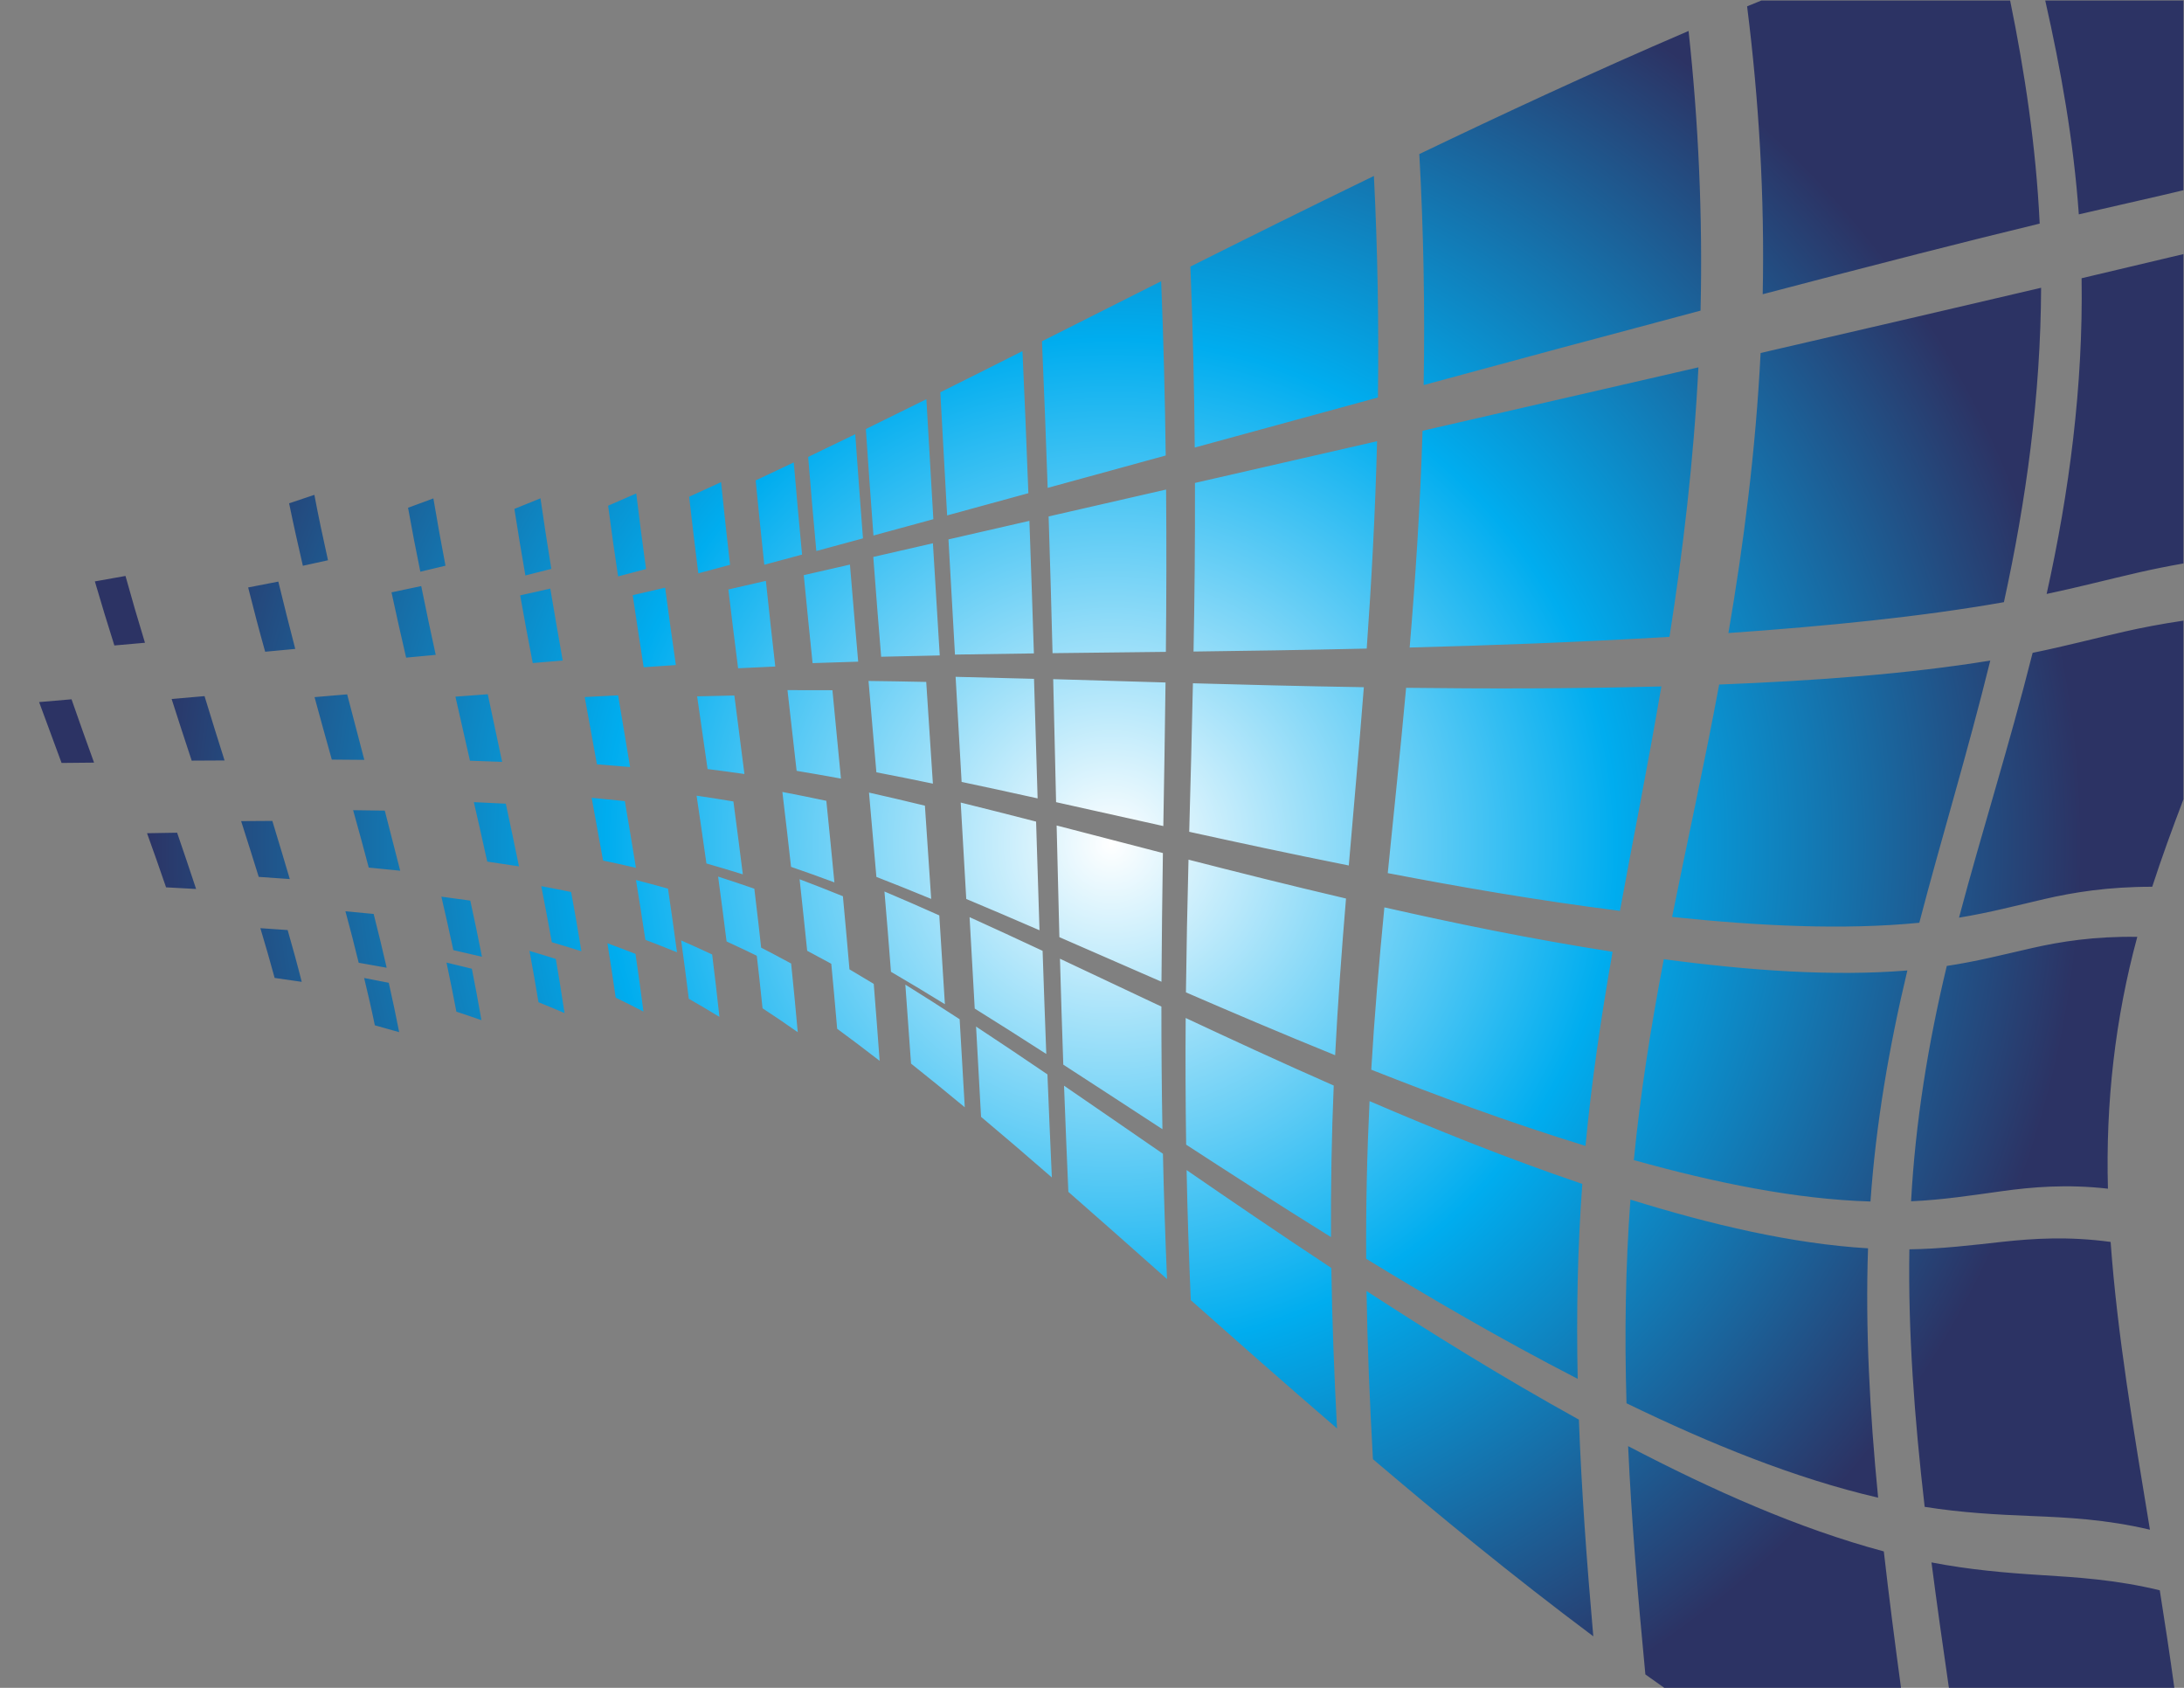<?xml version="1.0" encoding="UTF-8"?>
<svg version="1.1" viewBox="0 0 1056 816" xml:space="preserve" xmlns="http://www.w3.org/2000/svg"><rect x="0" y="0" width="1056" height="816" fill="#808080" stroke="none"/><defs><clipPath id="b"><path d="m0 612h792v-612h-792z"/></clipPath><radialGradient id="a" cx="0" cy="0" r="1" gradientTransform="matrix(349.6 0 0 -350.51 403.13 305.95)" gradientUnits="userSpaceOnUse"><stop stop-color="#fff" offset="0"/><stop stop-color="#00adef" offset=".52"/><stop stop-color="#2c3364" offset="1"/></radialGradient></defs><g transform="matrix(1.333 0 0 -1.333 0 816)"><g clip-path="url(#b)"><path d="m104.87 429.61c1.567-7.654 3.266-15.203 4.988-22.655 2.961 0.646 6 1.308 9.116 1.999-1.722 7.8-3.441 15.698-4.941 23.722-3.139-1.046-6.193-2.068-9.163-3.066m-70.463-28.325c2.3-7.874 4.664-15.621 7.079-23.235 3.606 0.317 7.305 0.646 11.101 0.979-2.439 7.932-4.792 16.013-7.07 24.234-3.8-0.676-7.505-1.325-11.11-1.978m-20.218-43.766c2.743-7.484 5.462-14.84 8.149-22.076 3.83 0.038 7.756 0.076 11.784 0.115-2.709 7.519-5.469 15.158-8.17 22.967-4.024-0.342-7.944-0.682-11.763-1.006m39.145-47.561c2.412-6.62 4.681-13.172 6.906-19.629 3.546-0.195 7.177-0.386 10.896-0.593-2.226 6.707-4.502 13.516-6.89 20.408-3.726-0.063-7.363-0.122-10.912-0.186m41.11-34.439c1.826-6.059 3.558-12.073 5.181-18.047 3.202-0.439 6.478-0.914 9.828-1.417-1.577 6.222-3.307 12.476-5.111 18.783-3.378 0.235-6.676 0.463-9.898 0.681m37.645-18.075c1.379-5.736 2.709-11.446 3.877-17.152 2.879-0.787 5.822-1.618 8.829-2.482-1.167 5.953-2.425 11.919-3.78 17.905-3.048 0.599-6.021 1.18-8.926 1.729m15.926 170.55c1.39-7.837 2.898-15.566 4.452-23.189 2.959 0.696 6.001 1.424 9.129 2.175-1.542 8.022-3.018 16.16-4.396 24.409-3.149-1.174-6.204-2.309-9.185-3.395m-58.003-28.9c1.992-7.907 4.022-15.687 6.172-23.312 3.542 0.335 7.179 0.672 10.911 1.02-2.061 8.005-4.148 16.134-6.139 24.415-3.746-0.732-7.39-1.444-10.944-2.123m-27.758-40.453c2.395-7.599 4.881-15.031 7.279-22.356 3.872 0.024 7.845 0.045 11.919 0.063-2.42 7.631-4.847 15.405-7.261 23.333-4.084-0.356-8.062-0.701-11.937-1.04m25.212-44.293c2.179-6.842 4.325-13.579 6.383-20.227 3.665-0.245 7.42-0.51 11.269-0.79-2.034 6.93-4.176 13.948-6.333 21.087-3.868-0.018-7.641-0.044-11.319-0.07m37.83-32.699c1.708-6.271 3.308-12.497 4.812-18.674 3.303-0.576 6.688-1.172 10.151-1.807-1.479 6.45-3.038 12.954-4.723 19.505-3.499 0.346-6.91 0.676-10.24 0.976m36.666-18.607c1.26-5.959 2.46-11.89 3.581-17.801 2.954-0.984 5.989-1.998 9.087-3.083-1.082 6.197-2.238 12.413-3.475 18.654-3.14 0.781-6.203 1.526-9.193 2.23m24.617 164.54c1.258-8.158 2.603-16.206 3.989-24.144 3.037 0.772 6.172 1.563 9.411 2.39-1.376 8.411-2.696 16.942-3.931 25.59-3.259-1.332-6.419-2.594-9.469-3.836m-44.572-30.267c1.73-8.026 3.499-15.919 5.306-23.676 3.477 0.332 7.053 0.663 10.733 1.005-1.786 8.169-3.554 16.484-5.26 24.946-3.696-0.786-7.288-1.545-10.779-2.275m-27.915-38.001c2.062-7.699 4.204-15.237 6.265-22.656 3.824-0.021 7.752-0.055 11.788-0.098-2.061 7.772-4.137 15.691-6.22 23.759-4.053-0.337-7.999-0.67-11.833-1.005m13.994-41.002c1.986-7.029 3.866-13.968 5.662-20.817 3.708-0.355 7.512-0.728 11.416-1.138-1.816 7.156-3.694 14.413-5.59 21.797-3.932 0.068-7.759 0.116-11.488 0.158m32.015-31.362c1.507-6.524 2.977-12.982 4.337-19.393 3.375-0.748 6.835-1.551 10.387-2.399-1.323 6.73-2.738 13.511-4.233 20.353-3.59 0.518-7.088 0.991-10.491 1.439m31.948-19.673c1.177-6.232 2.264-12.44 3.276-18.626 3.066-1.231 6.219-2.521 9.44-3.918-0.964 6.522-2.018 13.061-3.16 19.624-3.27 1.038-6.455 2.005-9.556 2.92m28.532 161.46c1.117-8.668 2.364-17.212 3.619-25.64 3.255 0.853 6.63 1.751 10.135 2.678-1.242 9.005-2.424 18.143-3.552 27.405-3.527-1.556-6.931-3.019-10.202-4.443m-31.903-32.518c1.482-8.325 2.996-16.511 4.564-24.548 3.508 0.306 7.128 0.613 10.873 0.928-1.509 8.54-3.036 17.23-4.505 26.08-3.766-0.852-7.406-1.67-10.932-2.46m-23.483-36.736c1.763-7.887 3.538-15.626 5.274-23.234 3.775-0.123 7.662-0.262 11.668-0.43-1.713 8.028-3.458 16.203-5.209 24.538-4.03-0.292-7.941-0.582-11.733-0.874m6.684-38.254c1.681-7.294 3.286-14.487 4.864-21.571 3.723-0.536 7.556-1.105 11.501-1.726-1.507 7.471-3.128 15.039-4.774 22.732-3.979 0.214-7.841 0.4-11.591 0.565m24.45-30.466c1.353-6.841 2.606-13.62 3.833-20.339 3.471-1.027 7.049-2.101 10.724-3.275-1.144 7.105-2.391 14.26-3.72 21.482-3.721 0.767-7.331 1.474-10.837 2.132m23.993-20.721c1.07-6.604 2.079-13.177 3.008-19.727 3.261-1.574 6.612-3.253 10.063-5.042-0.891 6.951-1.848 13.921-2.883 20.919-3.501 1.364-6.893 2.65-10.188 3.85m29.644 161.94c1.068-9.383 2.186-18.644 3.334-27.772 3.669 0.976 7.498 2.003 11.504 3.088-1.125 9.852-2.232 19.85-3.254 29.984-4.034-1.865-7.89-3.63-11.584-5.3m-20.464-35.691c1.303-8.867 2.646-17.578 3.975-26.136 3.739 0.266 7.631 0.529 11.68 0.793-1.318 9.179-2.643 18.531-3.9 28.061-4.079-0.942-7.993-1.852-11.755-2.718m-17.409-36.955c1.479-8.282 2.968-16.408 4.43-24.393 3.868-0.29 7.875-0.614 12.027-0.985-1.436 8.502-2.879 17.173-4.345 26.012-4.187-0.204-8.222-0.416-12.112-0.634m2.517-36.536c1.421-7.697 2.807-15.277 4.134-22.748 3.843-0.812 7.817-1.69 11.93-2.645-1.29 7.942-2.628 16.002-4.026 24.189-4.154 0.447-8.164 0.845-12.038 1.204m16.081-29.83c1.186-7.293 2.334-14.515 3.396-21.679 3.694-1.405 7.518-2.903 11.476-4.516-1.036 7.629-2.102 15.325-3.267 23.086-4.006 1.119-7.869 2.159-11.605 3.109m16.378-21.897c0.976-7.089 1.919-14.138 2.775-21.167 3.574-2.049 7.286-4.211 11.108-6.558-0.807 7.522-1.687 15.063-2.639 22.631-3.881 1.82-7.629 3.51-11.244 5.094m27.032 166.84c0.998-10.337 2.06-20.538 3.125-30.593 4.331 1.157 8.887 2.388 13.7 3.693-1.028 10.981-2.064 22.124-3.014 33.416-4.853-2.304-9.446-4.478-13.811-6.516m-9.906-39.558c1.149-9.705 2.334-19.23 3.531-28.577 4.276 0.219 8.764 0.43 13.485 0.635-1.15 10.154-2.298 20.51-3.41 31.073-4.765-1.106-9.297-2.137-13.606-3.131m-11.325-38.756c1.278-8.961 2.551-17.75 3.785-26.377 4.259-0.532 8.71-1.126 13.369-1.793-1.198 9.3-2.427 18.786-3.657 28.472-4.71-0.081-9.202-0.183-13.497-0.302m-0.2-36.024c1.231-8.324 2.427-16.516 3.563-24.591 4.219-1.208 8.621-2.509 13.212-3.946-1.088 8.677-2.237 17.483-3.42 26.437-4.649 0.781-9.097 1.472-13.355 2.1m7.804-29.357c1.069-7.918 2.107-15.752 3.072-23.52 4.15-1.901 8.475-3.947 12.982-6.167-0.917 8.361-1.881 16.787-2.915 25.299-4.57 1.583-8.944 3.043-13.139 4.388m13.57-24.714c0.905-7.713 1.773-15.388 2.546-23.044 4.088-2.671 8.339-5.551 12.771-8.664-0.736 8.284-1.539 16.579-2.397 24.901-4.49 2.447-8.795 4.705-12.92 6.807m19.098 176.92c0.915-11.531 1.93-22.908 2.959-34.117 5.294 1.423 10.917 2.955 16.918 4.583-0.968 12.416-1.884 25.021-2.799 37.781-6.055-2.955-11.741-5.683-17.078-8.247m-1.6-42.876c1.066-10.842 2.108-21.481 3.197-31.903 5.187 0.188 10.689 0.367 16.544 0.529-0.984 11.487-2.008 23.225-2.99 35.208-5.934-1.359-11.506-2.635-16.751-3.834m-5.907-41.694c1.112-9.963 2.226-19.721 3.316-29.279 5.062-0.84 10.412-1.767 16.078-2.808-0.996 10.451-2.038 21.131-3.089 32.057-5.756 0.041-11.18 0.049-16.305 0.03m-1.857-36.928c1.09-9.21 2.174-18.259 3.154-27.175 4.971-1.702 10.202-3.575 15.722-5.628-0.92 9.697-1.907 19.551-2.925 29.586-5.61 1.191-10.919 2.251-15.951 3.217m6.254-31.662c0.938-8.742 1.89-17.383 2.748-25.948 4.904-2.589 10.059-5.405 15.493-8.469-0.797 9.336-1.643 18.747-2.533 28.258-5.517 2.238-10.747 4.277-15.708 6.159m11.313-28.747c0.81-8.526 1.589-17.013 2.312-25.486 4.87-3.568 9.999-7.429 15.405-11.625-0.664 9.299-1.399 18.595-2.138 27.913-5.473 3.323-10.658 6.376-15.579 9.198m12.715 192.03c0.879-13.044 1.803-25.929 2.759-38.621 6.705 1.822 13.922 3.791 21.727 5.922-0.849 14.31-1.706 28.834-2.528 43.521-7.889-3.912-15.181-7.514-21.958-10.822m2.698-46.387c0.924-12.323 1.881-24.393 2.853-36.2 6.57 0.171 13.632 0.33 21.251 0.473-0.816 13.246-1.643 26.813-2.472 40.683-7.769-1.776-14.956-3.421-21.632-4.956m-1.729-44.983c0.958-11.298 1.917-22.338 2.852-33.129 6.365-1.222 13.178-2.587 20.498-4.111-0.781 11.99-1.604 24.28-2.418 36.891-7.495 0.159-14.45 0.274-20.932 0.349m0.176-40.482c0.923-10.382 1.819-20.57 2.68-30.582 6.195-2.407 12.804-5.056 19.876-7.978-0.729 11.06-1.484 22.32-2.276 33.815-7.234 1.756-13.977 3.327-20.28 4.745m5.606-35.876c0.842-9.806 1.623-19.505 2.36-29.117 6.109-3.564 12.614-7.472 19.565-11.757-0.642 10.646-1.332 21.369-2.032 32.208-7.079 3.166-13.69 6.054-19.893 8.666m7.578-33.776c0.716-9.564 1.399-19.104 2.063-28.643 6.08-4.823 12.556-10.088 19.492-15.838-0.603 10.667-1.226 21.299-1.859 31.932-7.003 4.567-13.555 8.73-19.696 12.549m12.684 214.84c0.858-15.069 1.647-29.98 2.472-44.669 8.93 2.443 18.708 5.116 29.47 8.067-0.632 16.969-1.353 34.175-2.141 51.533-10.876-5.483-20.758-10.446-29.801-14.931m2.959-53.359c0.782-14.251 1.589-28.181 2.357-41.777 8.7 0.151 18.2 0.296 28.629 0.426-0.493 15.604-1.049 31.639-1.628 48.075-10.72-2.449-20.459-4.687-29.358-6.724m2.589-49.842c0.743-13.04 1.457-25.741 2.178-38.122 8.415-1.778 17.567-3.757 27.567-5.968-0.407 14.03-0.843 28.476-1.303 43.358-10.353 0.294-19.791 0.536-28.442 0.732m1.851-45.602c0.686-11.898 1.366-23.543 2.011-34.971 8.145-3.408 16.965-7.18 26.566-11.344-0.418 12.859-0.834 25.977-1.235 39.404-9.911 2.552-18.989 4.847-27.342 6.911m3.217-41.563c0.629-11.165 1.25-22.207 1.868-33.161 7.969-4.962 16.593-10.427 25.955-16.464-0.462 12.387-0.922 24.84-1.337 37.411-9.57 4.48-18.365 8.537-26.486 12.214m2.354-39.687c0.62-10.895 1.206-21.801 1.808-32.743 7.887-6.616 16.417-13.911 25.681-21.98-0.566 12.548-1.11 24.996-1.601 37.381-9.342 6.352-17.94 12.109-25.888 17.342m23.904 248.55c0.777-17.904 1.469-35.66 2.066-53.175 12.699 3.48 26.882 7.378 42.82 11.745-0.263 20.879-0.813 41.999-1.651 63.2-16.083-8.075-30.396-15.316-43.235-21.77m2.411-63.532c0.555-16.962 1.014-33.503 1.423-49.588 12.24 0.143 25.864 0.29 41.108 0.471 0.191 19.025 0.256 38.671 0.08 58.872-15.856-3.637-29.973-6.858-42.611-9.755m1.661-59.012c0.378-15.325 0.725-30.188 1.049-44.615 11.657-2.585 24.553-5.489 38.899-8.665 0.277 16.749 0.587 34.094 0.799 52.073-15.098 0.441-28.602 0.858-40.747 1.207m1.245-53.075c0.319-13.807 0.651-27.287 0.998-40.5 11.153-4.851 23.43-10.249 37.034-16.166 0.085 15.209 0.292 30.736 0.517 46.669-14.205 3.673-26.985 7.01-38.549 9.997m1.212-48.324c0.381-12.905 0.742-25.694 1.205-38.418 10.848-7.015 22.762-14.816 35.963-23.411-0.261 14.795-0.386 29.593-0.374 44.476-13.51 6.357-25.707 12.147-36.794 17.353m1.477-46.049c0.479-12.747 1-25.564 1.566-38.503 10.786-9.422 22.629-19.95 35.794-31.628-0.647 15.366-1.161 30.498-1.485 45.443-13.174 9.068-25.058 17.289-35.875 24.688m45.837 297.08c0.887-21.992 1.394-43.934 1.573-65.632 19.396 5.317 41.42 11.342 66.445 18.153 0.363 26.741-0.114 53.638-1.458 80.345-25.009-12.129-47.067-23.105-66.56-32.866m1.65-78.468c0.07-20.999-0.141-41.406-0.514-61.146 18.426 0.23 39.256 0.536 62.818 1.072 1.728 24.155 3.098 49.276 3.756 75.209-24.875-5.705-46.773-10.715-66.06-15.135m-0.742-72.658c-0.387-18.622-0.868-36.561-1.339-53.864 17.129-3.765 36.325-7.92 57.885-12.218 1.756 20.617 3.699 42.133 5.457 64.659-23.229 0.378-43.792 0.912-62.003 1.423m-1.596-63.97c-0.424-16.437-0.746-32.448-0.936-48.131 16.096-6.972 34.038-14.644 54.124-22.795 0.947 18.52 2.321 37.41 3.941 56.832-21.26 4.973-40.204 9.756-57.129 14.094m-1.027-57.424c-0.12-15.359-0.053-30.643 0.171-45.942 15.607-10.145 33.002-21.375 52.543-33.525-0.105 18.443 0.222 36.726 0.986 54.969-19.931 8.768-37.723 17.019-53.7 24.498m0.337-55.161c0.289-15.492 0.836-31.197 1.506-47.169 15.676-13.898 33.204-29.436 53.051-46.527-1.053 19.868-1.784 39.25-2.063 58.195-19.535 12.9-36.919 24.77-52.494 35.501m84.406 368.49c1.547-27.781 2.061-55.84 1.575-83.778 30.367 8.252 64.054 17.329 100.44 26.993 0.813 34.359-0.775 68.414-4.342 101.44-35.019-15.028-67.781-30.32-97.67-44.657m1.172-100.36c-0.834-27.127-2.566-53.389-4.673-78.607 28.468 0.752 60.045 1.851 94.248 3.877 4.894 31.208 8.775 63.933 10.493 97.742-36.299-8.364-69.85-16.078-100.07-23.012m-5.957-93.215c-2.136-23.46-4.532-45.816-6.659-67.208 25.609-4.915 53.786-9.84 84.216-13.695 4.712 25.691 10.135 52.706 15.025 81.4-33.57-0.885-64.586-0.827-92.582-0.497m-7.883-79.629c-1.951-20.119-3.63-39.677-4.761-58.872 23.611-9.332 49.535-18.973 77.714-27.639 2.171 23.074 5.609 46.435 9.817 70.398-29.902 4.668-57.587 10.417-82.77 16.113m-5.378-70.274c-0.915-18.937-1.34-37.957-1.221-57.184 23.06-14.081 48.539-29.025 76.721-43.536-0.518 24.074-0.026 47.602 1.671 70.693-28.029 9.525-53.754 19.964-77.171 30.027m-1.094-68.873c0.314-19.82 1.138-40.133 2.322-60.987 23.701-20.154 50.165-41.975 79.931-64.241-2.384 27.067-4.288 53.265-5.227 78.589-28.361 15.686-53.93 31.649-77.026 46.639m143.22 468.05c-1.72-0.699-3.447-1.405-5.177-2.117 4.26-33.824 6.4-68.89 5.657-104.41 19.392 5.099 38.44 10.053 56.744 14.725 16.003 4.076 30.633 7.732 43.729 10.889-1.332 27.885-5.407 54.896-10.723 80.914zm56.827-114.61c-18.486-4.285-37.653-8.736-57.106-13.231-1.77-35.121-6.119-69.151-11.679-101.57 35.871 2.519 70.054 5.918 99.933 11.199 8.029 36.612 13.349 75.062 13.491 114.03-13.447-3.15-28.387-6.641-44.639-10.427m-72.137-133.48c-5.532-29.77-11.744-57.718-17.072-84.283 31.718-3.326 62.392-4.787 89.666-2.112 7.814 29.975 17.438 61.36 25.75 95.099-29.496-4.828-63.138-7.308-98.344-8.704m-20.084-99.619c-4.736-24.754-8.535-48.928-10.869-72.855 29.504-8.231 58.743-14.211 85.836-15.015 1.957 27.955 6.682 55.786 13.379 83.795-26.983-2.223-57.2-0.058-88.346 4.075m-12.103-87.18c-1.784-24.049-2.174-48.64-1.423-73.87 30.21-14.65 61.047-27.234 91.271-34.24-3.068 31.335-4.658 61.478-3.662 90.441-27.427 1.64-56.744 8.534-86.186 17.669m98.159-177.16c-2.269 16.761-4.405 33.29-6.249 49.568-30.911 8.271-62.209 22.224-92.75 38.178 1.209-26.655 3.504-54.26 6.26-82.799 2.322-1.658 4.649-3.309 6.982-4.947zm52.306 612.04c5.636-24.92 10.274-50.762 12.177-77.55 10.358 2.412 20.074 4.557 30.152 6.915 2.451 0.571 5.069 1.191 7.877 1.866v68.769zm50.206-91.95c-1.978-0.465-3.864-0.909-5.666-1.334-10.451-2.472-20.569-4.866-31.357-7.436 0.613-38.952-4.484-77.635-12.681-114.5 11.655 2.451 22.529 5.317 33.577 7.838 4.844 1.103 10.17 2.19 16.127 3.234zm0-132.94c-8.191-1.211-15.264-2.58-21.545-4.007-10.895-2.48-21.666-5.331-33.239-7.68-8.586-34.072-18.684-65.735-26.7-96.044 10.936 1.77 21.032 4.443 31.018 6.754 10.55 2.438 23.05 4.464 39.065 4.449 3.402 10.51 7.285 21.12 11.401 31.913zm-55.045-118.77c-9.924-2.253-19.988-4.847-30.874-6.478-6.825-28.402-11.392-56.766-12.955-85.352 11.429 0.497 22.214 2.176 32.816 3.648 10.993 1.522 23.498 2.62 38.592 0.921-0.853 31.138 2.605 61.722 10.645 91.332-15.541 0.247-27.797-1.703-38.224-4.071m-10.773-106.54c-10.902-1.196-21.99-2.558-33.675-2.715-0.495-29.837 1.803-60.976 5.547-93.396 13.33-2.138 26.244-2.838 38.855-3.333 12.857-0.52 26.912-1.192 42.857-4.961-5.932 36.067-11.846 70.881-14.258 104.37-15.264 2.083-28.034 1.269-39.326 0.036m62.45-161.84c-1.606 11.723-3.4 23.553-5.294 35.456-15.852 3.855-29.976 4.711-43.024 5.521-12.883 0.8-26.126 1.952-39.785 4.592 1.945-15.012 4.096-30.21 6.328-45.569z" fill="url(#a)"/></g></g></svg>
